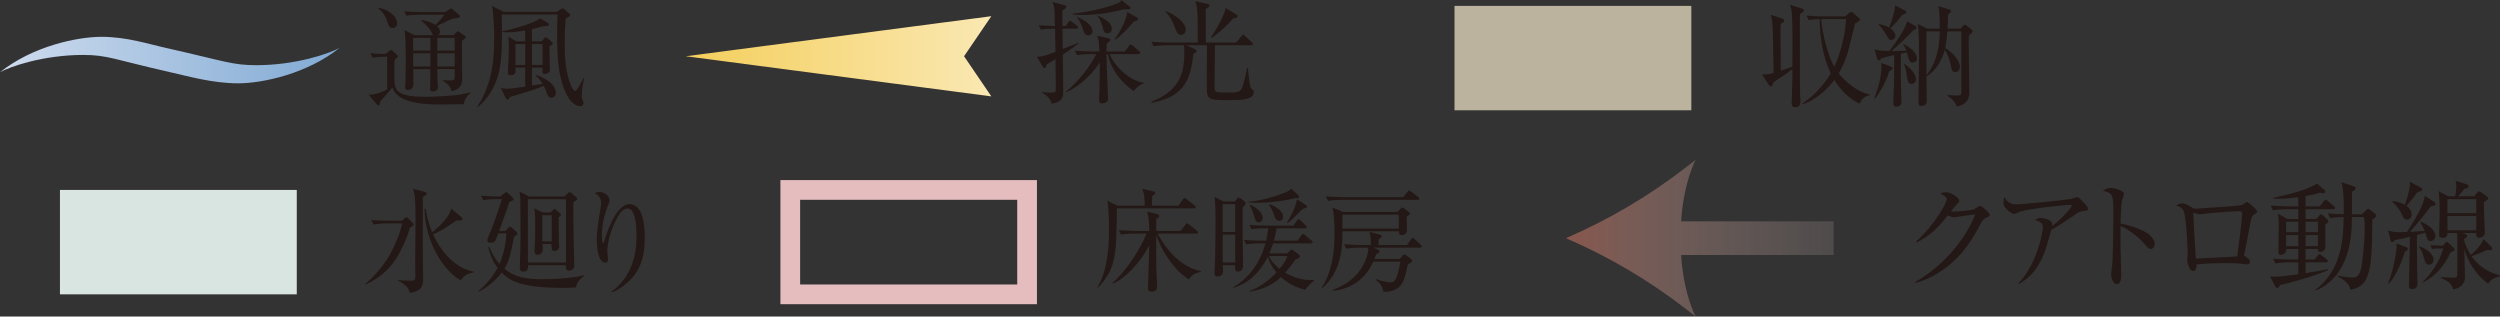 <?xml version="1.0" encoding="UTF-8"?>
<svg xmlns="http://www.w3.org/2000/svg" xmlns:xlink="http://www.w3.org/1999/xlink" viewBox="0 0 114.129 14.449">
  <rect x="0" y="0" width="114.129" height="14.449" fill="#333333" stroke="none"/>
  <defs>
    <style>
      .cls-1 {
        fill: url(#linear-gradient-2);
      }

      .cls-2 {
        fill: #d9e5e0;
      }

      .cls-3 {
        isolation: isolate;
      }

      .cls-3, .cls-4 {
        fill: none;
      }

      .cls-4 {
        stroke: #e5bdbf;
        stroke-width: .9px;
      }

      .cls-5 {
        fill: url(#linear-gradient);
      }

      .cls-6 {
        fill: #231815;
      }

      .cls-7 {
        fill: url(#_名称未設定グラデーション_12);
        mix-blend-mode: multiply;
        opacity: .6;
      }

      .cls-8 {
        fill: #bbb39d;
      }
    </style>
    <linearGradient id="linear-gradient" x1="-4038.221" y1="314.028" x2="-4022.723" y2="314.028" gradientTransform="translate(-4022.723 316.77) rotate(-180)" gradientUnits="userSpaceOnUse">
      <stop offset="0" stop-color="#81aad4"/>
      <stop offset="1" stop-color="#cfdcee"/>
    </linearGradient>
    <linearGradient id="linear-gradient-2" x1="-1937.207" y1="428.281" x2="-1923.255" y2="428.281" gradientTransform="translate(1968.511 -425.712)" gradientUnits="userSpaceOnUse">
      <stop offset="0" stop-color="#f4cf5c"/>
      <stop offset="1" stop-color="#fae8b3"/>
    </linearGradient>
    <linearGradient id="_名称未設定グラデーション_12" data-name="名称未設定グラデーション 12" x1="-2377.231" y1="3116.619" x2="-2377.231" y2="3146.264" gradientTransform="translate(-2943.775 -2366.358) rotate(-90) scale(1 .967)" gradientUnits="userSpaceOnUse">
      <stop offset="0" stop-color="#cb6550"/>
      <stop offset=".055" stop-color="#d17664" stop-opacity=".883"/>
      <stop offset=".177" stop-color="#dd9a8d" stop-opacity=".651"/>
      <stop offset=".304" stop-color="#e7b9b0" stop-opacity=".451"/>
      <stop offset=".432" stop-color="#f0d2cc" stop-opacity=".287"/>
      <stop offset=".564" stop-color="#f6e6e2" stop-opacity=".161"/>
      <stop offset=".699" stop-color="#fbf4f2" stop-opacity=".071"/>
      <stop offset=".841" stop-color="#fefcfb" stop-opacity=".017"/>
      <stop offset="1" stop-color="#fff" stop-opacity="0"/>
    </linearGradient>
  </defs>
  <g class="cls-3">
    <g id="_レイヤー_2" data-name="レイヤー 2">
      <g id="_文字" data-name="文字">
        <g>
          <path class="cls-5" d="m4.632,1.681c1.168,0,2.129.329,3.043.529,2.614.59,2.936.766,4.027.766,1.802,0,3.337-.532,3.796-.788h0c-1.468,1.175-3.499,1.616-4.628,1.616-1.188,0-2.341-.341-3.195-.53-2.457-.557-2.769-.766-3.878-.766-1.805,0-3.345.532-3.797.791h0c1.468-1.179,3.499-1.618,4.632-1.618Z"/>
          <polygon class="cls-1" points="44.011 2.568 45.256 .739 31.304 2.568 45.256 4.4 44.011 2.568"/>
          <g>
            <path class="cls-6" d="m82.167.646c0,.53,0,3.267.005,3.532,0,.071.021.387.021.448,0,.066,0,.271-.239.271-.163,0-.163-.123-.163-.169,0-.122.021-.667.025-.779.005-.265.011-.402.011-.795-.071.051-.271.204-.393.285-.383.255-.423.28-.484.326-.025.122-.046.179-.102.179-.036,0-.066-.025-.098-.071l-.311-.469c.158,0,.347-.021.525-.071-.021-1.483-.031-2.141-.062-2.365-.01-.071-.021-.122-.062-.296l.521.179c.046.016.092.041.092.087,0,.051-.046.081-.158.157-.011.098-.011.179-.011.275,0,.296.006,1.596.011,1.86.081-.03.459-.158.53-.184.005-.896.015-1.85-.021-2.405-.011-.188-.036-.26-.087-.418l.525.163c.076.025.106.046.106.087,0,.046-.041.087-.184.173Zm2.722,4.088c-.484-.234-.866-.622-1.146-1.081-.174.225-.714.877-1.447,1.106l-.021-.031c.703-.453,1.146-1.11,1.3-1.376-.362-.774-.495-1.625-.505-2.481-.066,0-.29.005-.499.046l-.103-.204c.26.021.52.036.785.036h.983l.184-.163c.035-.031.062-.046.087-.046s.051.015.086.046l.255.219c.031.025.062.056.062.092,0,.046-.092.112-.225.173-.015.066-.26,1.056-.29,1.173-.122.494-.352.942-.454,1.11.316.397.897.872,1.407.953v.041c-.296.062-.383.234-.459.388Zm-1.748-3.863c.062.774.347,1.748.597,2.176.29-.616.499-1.473.54-2.176h-1.137Z"/>
            <path class="cls-6" d="m86.245,3.256c-.102.362-.377.933-.662,1.254l-.025-.01c.178-.47.331-.953.331-1.458,0-.076-.005-.122-.01-.168l.448.168c.025.01.081.03.081.071,0,.046-.015.057-.163.143Zm1.07-.402c-.122,0-.152-.082-.173-.147-.031-.087-.066-.229-.092-.316-.021.005-.179.041-.271.062,0,.173-.005.938-.005,1.096,0,.086.03,1.11.03,1.142,0,.143-.168.178-.224.178-.148,0-.148-.092-.148-.163,0-.035.036-1.064.036-1.136,0-.163.005-.902.005-1.056-.336.077-.438.103-.581.143-.056.087-.076.103-.106.103-.036,0-.077-.036-.087-.076l-.128-.438c.144.051.25.071.679.081.27-.352.764-1.039.81-1.36l.393.229c.021.01.046.035.046.065,0,.062-.066.087-.158.123-.285.311-.688.698-.988.942.102,0,.464,0,.673-.01-.036-.117-.071-.179-.148-.285l.021-.021c.229.117.612.361.612.662,0,.143-.128.184-.194.184Zm-.331-2.232c-.021.016-.122.046-.143.057-.158.209-.362.448-.54.611.219.163.229.306.229.336,0,.117-.092.199-.184.199-.097,0-.123-.036-.234-.229-.169-.28-.215-.337-.352-.474l.01-.026c.112.021.316.066.474.158.097-.224.188-.54.24-.754.02-.087.02-.107.03-.25l.464.234c.035.021.046.057.046.071,0,.025-.011.046-.041.066Zm.28,3.211c-.133,0-.173-.102-.198-.275-.041-.29-.057-.393-.144-.637l.016-.011c.062.036.53.378.53.704,0,.163-.128.219-.204.219Zm2.757-2.339c-.035.035-.111.106-.138.132-.005.112-.01.168-.01.306,0,.357.03,1.937.03,2.258,0,.199,0,.53-.57.678-.062-.163-.103-.28-.443-.504l.005-.021c.036,0,.306.015.434.015.157,0,.209,0,.209-.178V1.432h-.638c-.035.423-.081.683-.097.765.311.173.668.55.668.851,0,.163-.103.245-.209.245-.143,0-.174-.122-.204-.301-.03-.158-.062-.356-.275-.729-.117.483-.423.983-.836,1.228.006.316.011.861.011,1.157,0,.184-.229.188-.245.188-.117,0-.132-.056-.132-.147,0-.602.025-1.86.025-2.049,0-.592-.006-1.315-.057-1.55l.434.22h.57c0-.255,0-.852-.071-1.03l.515.153c.046.016.066.046.066.076,0,.041-.015.052-.132.158-.006.158-.006.342-.021.643h.581l.132-.133c.041-.041.052-.046.077-.046.02,0,.04.005.076.036l.229.183c.025.021.046.041.046.077,0,.021-.006.04-.031.066Zm-2.074-.062c-.01.662-.005,1.346,0,2.008.541-.698.597-1.488.606-2.008h-.606Z"/>
          </g>
          <rect class="cls-8" x="66.401" y=".269" width="10.811" height="4.766"/>
          <g>
            <path class="cls-6" d="m18.713,10.389c-.107.433-.398,1.06-.638,1.432-.147.234-.571.805-1.392,1.172l-.015-.031c.397-.306.952-.948,1.224-1.514.193-.403.381-.805.463-1.249h-.708c-.066,0-.353.005-.597.051l-.102-.204c.336.025.688.03.779.03h.622l.132-.122c.025-.025.047-.041.072-.041.02,0,.045.016.076.046l.214.224c.03.031.041.051.041.072,0,.056-.097.102-.173.132Zm.591-1.401c0,.346-.005,1.865-.005,2.176,0,.25.016,1.361.016,1.585,0,.204,0,.545-.607.622-.045-.158-.086-.24-.188-.326-.112-.097-.229-.184-.356-.229v-.025c.041.005.515.025.586.025.193,0,.214-.056.214-.234,0-.086-.01-.484-.01-.561,0-.158.015-1.779.015-2.115,0-.209-.005-.841-.045-1.014-.011-.046-.057-.229-.066-.27l.551.143c.045.01.07.026.07.066,0,.051-.03.087-.173.158Zm1.723,3.807c-.733-.407-1.62-1.682-1.646-3.256h.056c.082.545.205.846.291,1.065.352-.275.77-.693.877-1.075l.459.382c.035.031.04.051.04.076,0,.097-.103.087-.271.077-.367.265-.697.484-1.064.632.632,1.361,1.504,1.641,1.865,1.708v.03c-.209.041-.388.077-.606.362Z"/>
            <path class="cls-6" d="m26.297,13.121c-.117.005-.306.021-.576.021-2.018,0-2.477-.356-2.818-.698-.111.148-.479.591-1.049.877l-.021-.031c.561-.464.826-.953.883-1.06-.246-.326-.353-.652-.429-.943l.046-.021c.143.321.26.545.469.785.174-.388.316-1.02.311-1.396h-.367c-.137.382-.152.428-.387.428-.082,0-.112-.062-.112-.123,0-.041.025-.102.036-.127.219-.479.474-1.249.627-1.743h-.25c-.133,0-.377.005-.602.046l-.097-.204c.26.025.52.036.78.036h.096l.205-.153c.029-.025.061-.046.08-.046.021,0,.041.021.072.051l.188.179c.036.03.062.056.062.086,0,.051-.021.061-.194.143-.138.418-.157.479-.464,1.315h.281l.152-.148c.041-.041.057-.051.076-.051.016,0,.046.025.066.046l.199.173c.02.021.061.061.061.097,0,.046-.016.056-.152.148-.158.795-.215,1.075-.443,1.458.428.352.887.479,1.707.479.178,0,1.279-.005,1.9-.178l.021.041c-.128.097-.332.255-.357.515Zm-.122-3.883c-.011.418.005,1.014.01,1.447.005.204.03,1.213.03,1.438,0,.204-.188.234-.229.234-.164,0-.153-.158-.153-.25h-1.728c.005.062.025.291-.199.291-.178,0-.178-.112-.178-.178,0-.01.005-.143.005-.163.021-.458.03-.917.03-1.376,0-.173-.005-1.386-.01-1.631,0-.051-.016-.143-.035-.301l.438.224h1.605l.158-.143c.041-.041.066-.056.097-.056.025,0,.062.031.077.046l.183.158c.03.025.077.066.077.102,0,.036-.113.107-.179.158Zm-.337-.143h-1.738v2.89h1.738v-2.89Zm-.336.826c0,.147.005.861.01,1.019,0,.046.016.26.016.311,0,.173-.163.209-.219.209-.133,0-.133-.092-.128-.321h-.418c.011.082.016.148.016.199,0,.066,0,.296-.245.296-.133,0-.133-.143-.133-.184,0-.061.006-.123.006-.138.025-.356.025-.749.025-.958,0-.622-.01-.678-.046-.841l.397.188h.347l.117-.117c.036-.036.046-.051.071-.051.021,0,.041.021.071.051l.153.132c.061.056.07.071.07.092s0,.041-.111.112Zm-.316-.097h-.428v1.193h.428v-1.193Z"/>
            <path class="cls-6" d="m28.651,12.892c-.168.153-.489.397-.724.448l-.01-.025c.881-.637,1.141-1.621,1.141-2.533,0-.336-.02-1.264-.402-1.264-.203,0-.346.209-.393.275-.203.295-.539,1.075-.539,1.687,0,.056.035.316.035.367,0,.056-.021.143-.123.143-.301,0-.393-.596-.393-1.055,0-.387.107-1.06.18-1.473.004-.025.02-.122.02-.193,0-.275-.188-.393-.295-.464.045-.01.132-.036.229-.036.234,0,.449.188.449.367,0,.082-.031.148-.062.225-.158.367-.286.881-.286,1.366,0,.076,0,.367.052.367.03,0,.04-.025.046-.051.117-.418.555-1.723,1.156-1.723.638,0,.703.999.703,1.509,0,.938-.213,1.544-.784,2.064Z"/>
          </g>
          <rect class="cls-2" x="2.737" y="8.671" width="10.811" height="4.766"/>
          <g>
            <path class="cls-6" d="m54.513,9.513h-3.526c-.021,2.115-.026,2.747-.861,3.618l-.03-.02c.504-.821.529-1.967.529-2.671,0-.28-.005-1.034-.082-1.279l.475.229h1.238c.006-.311-.025-.561-.107-.774l.51.122c.031.005.077.021.077.066,0,.051-.041.086-.138.148-.006.117-.01.306-.006.438h1.209l.198-.285c.03-.041.052-.066.071-.066.035,0,.057.021.102.056l.367.285c.025.021.051.041.051.077,0,.046-.045.056-.076.056Zm-.239,3.241c-.657-.393-1.284-1.335-1.488-2.049-.005.418-.005.719-.005.749,0,1.152.045,1.407.045,1.631,0,.229-.193.229-.264.229-.107,0-.153-.046-.153-.153,0-.071.051-1.656.056-1.947-.434.795-1.09,1.493-1.656,1.733l-.02-.041c.575-.458,1.305-1.59,1.549-2.242h-.566c-.117,0-.371.005-.596.046l-.102-.204c.407.031.703.036.784.036h.606c0-.199,0-.617-.102-.887l.479.123c.041.01.082.041.082.081,0,.066-.092.112-.138.133v.55h1.116l.209-.275c.03-.041.051-.072.076-.072.031,0,.057.026.098.056l.355.28c.025.021.052.041.052.077,0,.051-.052.056-.077.056h-1.768c.637,1.162,1.35,1.569,1.973,1.717l.004.036c-.336.036-.488.25-.55.336Z"/>
            <path class="cls-6" d="m56.732,9.457c0,.173-.006.928-.006,1.081,0,.423.021,1.096.021,1.519,0,.123,0,.341-.239.341-.133,0-.138-.122-.123-.291h-.565c.005.046.016.153.016.219,0,.092,0,.296-.265.296-.103,0-.128-.066-.128-.143,0-.091.021-.489.025-.571.015-.463.025-1.314.025-1.794,0-.509-.005-.596-.025-.907-.005-.036-.021-.188-.021-.219l.413.209h.51l.106-.127c.021-.026.051-.051.072-.051.035,0,.061.01.102.046l.163.133c.015.01.046.051.046.097,0,.051-.046.102-.127.163Zm-.342-.138h-.571v1.269h.571v-1.269Zm0,1.392h-.571v1.274h.571v-1.274Zm3.205,2.518c-.229-.056-.652-.163-1.115-.576-.51.479-1.092.606-1.428.663v-.031c.469-.183.882-.479,1.219-.851-.066-.076-.286-.336-.393-.713-.098.204-.576,1.142-1.575,1.422v-.036c.744-.428,1.243-1.167,1.468-1.998h-.28c-.066,0-.352,0-.602.046l-.097-.204c.336.031.688.036.779.036h.234c.036-.178.066-.347.092-.565h-.158c-.127,0-.371,0-.601.046l-.103-.204c.348.031.714.036.785.036h1.219l.168-.224c.025-.031.051-.066.081-.066s.062.031.087.056l.229.219c.031.025.052.051.052.082,0,.046-.046.056-.081.056h-1.295c-.057.321-.102.479-.127.565h1.08l.178-.245c.025-.036.051-.066.082-.066.025,0,.061.031.092.056l.285.245c.021.016.051.046.051.077,0,.051-.041.056-.076.056h-1.728c-.056.188-.112.326-.169.458h.806l.122-.112c.025-.025.057-.061.082-.061s.046.01.086.041l.234.168c.031.021.066.061.066.102,0,.051-.056.092-.203.138-.193.275-.307.423-.469.606.591.346,1.086.341,1.32.331v.031c-.256.209-.291.25-.398.418Zm-.469-4.185c-.041.01-.061.016-.097.026-.784.173-1.355.188-1.631.188-.179,0-.301-.005-.388-.01v-.036c.934-.097,1.703-.443,1.729-.454.096-.041.137-.082.203-.148l.316.291c.035.031.051.056.051.092,0,.041-.041.071-.184.051Zm-1.661,1.106c-.133,0-.163-.102-.234-.346s-.128-.336-.184-.423l.025-.03c.198.061.571.331.571.591,0,.143-.092.208-.179.208Zm.938-.071c-.157,0-.204-.143-.26-.311-.077-.225-.143-.321-.22-.423l.041-.025c.164.066.611.255.611.576,0,.091-.051.183-.173.183Zm-.469,1.611c.112.265.326.458.479.581.102-.117.27-.326.361-.581h-.841Zm1.544-2.156c-.499.489-.545.535-.703.658l-.025-.031c.357-.586.428-.897.464-1.06l.388.25c.035.02.066.051.066.082,0,.046-.072.071-.189.102Z"/>
            <path class="cls-6" d="m63.797,9.676l.133-.143c.035-.041.055-.056.086-.056.035,0,.061.01.097.041l.173.133c.047.036.082.071.082.097,0,.041-.035.071-.152.148,0,.097.015.525.015.606,0,.229-.224.229-.245.229-.117,0-.117-.066-.121-.173h-2.58c-.004.668-.015,1.82-.922,2.594l-.025-.025c.443-.667.586-1.539.586-2.472,0-.311-.01-.907-.102-1.183l.484.204h2.492Zm.265-.678l.188-.24c.031-.036.046-.061.076-.061.025,0,.057.02.098.051l.32.245c.031.021.051.046.051.077,0,.036-.035.051-.076.051h-3.486c-.051,0-.366.005-.602.051l-.102-.204c.337.025.688.031.785.031h2.747Zm.168,2.186l.184-.26c.03-.046.046-.061.077-.061.029,0,.055.02.096.056l.275.254c.025.021.047.051.047.082,0,.026-.031.051-.077.051h-2.126l.205.092c.045.02.07.046.07.076,0,.036-.045.082-.152.133-.051.137-.066.168-.086.214h1.15l.133-.143c.041-.046.062-.062.092-.062.025,0,.057.021.102.056l.189.148c.035.025.056.056.056.082,0,.021-.01.056-.051.082-.051.036-.092.061-.143.097-.021.092-.117.495-.143.571-.062.199-.225.708-.983.663-.025-.316-.271-.494-.332-.535l.016-.036c.306.117.576.148.643.148.198,0,.275-.153.346-.438.066-.275.092-.387.113-.51h-1.239c-.112.25-.546,1.198-1.845,1.335l-.006-.041c.281-.112.775-.321,1.152-.78.357-.438.469-.923.469-1.076,0-.03,0-.056-.005-.076h-.397c-.092,0-.357,0-.602.046l-.102-.204c.316.025.632.036.785.036h.447c-.015-.397-.035-.484-.07-.596l.469.123c.061.015.092.03.092.071,0,.036-.041.082-.138.132-.005.077-.011.127-.005.27h1.294Zm-2.94-1.386c0,.016-.006.545-.006.637h2.574v-.637h-2.568Z"/>
          </g>
          <rect class="cls-4" x="36.077" y="8.671" width="10.811" height="4.766"/>
          <g>
            <path class="cls-6" d="m21.17,4.76c-.174-.005-.923.01-1.075.01-.393,0-.943-.015-1.392-.148-.602-.178-.724-.458-.795-.617-.077.102-.464.525-.541.617-.015.051-.025.127-.035.148-.005.015-.025.041-.056.041-.026,0-.052-.015-.072-.041l-.371-.443c.361-.005.743-.184.841-.245v-1.493c-.153,0-.413,0-.663.046l-.102-.204c.224.021.377.031.683.036l.188-.143c.031-.021.057-.041.071-.041.021,0,.046.016.066.036l.204.184c.021.021.035.041.035.066,0,.03-.015.051-.03.061-.025.021-.076.066-.107.092-.015.102-.015.622-.015.734,0,.632,0,.963,1.422.963.224,0,1.131-.026,1.661-.117.107-.021.28-.056.413-.087v.021c-.147.086-.301.306-.331.525Zm-3.247-3.481c-.152,0-.193-.138-.224-.245-.077-.255-.214-.494-.434-.652l.011-.03c.621.117.855.504.855.698,0,.122-.081.229-.209.229Zm3.328.459c-.021.02-.133.107-.158.127-.01.244.006,1.447.006,1.722,0,.173,0,.469-.489.576-.031-.214-.215-.372-.397-.479v-.025c.051,0,.3.015.356.015.168,0,.188-.036.188-.184v-.336h-.795c0,.051.015.545.015.637,0,.021.016.178.016.199,0,.092-.081.184-.234.184-.127,0-.127-.077-.127-.117,0-.026.01-.163.01-.194,0-.102,0-.596.005-.708h-.784c.005.102.01.591.01.704,0,.188-.147.25-.244.25-.133,0-.133-.082-.133-.138,0-.015.005-.082.005-.097.016-.229.021-.897.021-1.096,0-.902-.021-1.188-.056-1.401l.463.229h.856c-.041-.036-.046-.046-.087-.138-.086-.178-.29-.387-.463-.515v-.036c.097.01.326.031.646.224.123-.117.266-.291.413-.469h-1.142c-.133,0-.377.005-.602.046l-.102-.199c.265.021.524.031.785.031h1.101l.184-.127c.021-.016.046-.036.066-.036.025,0,.065.025.081.041l.296.25c.01.01.035.036.035.066,0,.01-.01.046-.041.061-.035.021-.249.041-.295.051-.112.031-.602.285-.714.331.046.041.138.117.138.26,0,.092-.046.132-.081.158h.692l.143-.138c.021-.02.041-.041.066-.041.016,0,.046.021.057.03l.265.184c.025.016.041.036.041.051,0,.02-.005.03-.016.046Zm-1.605-.01h-.79c0,.143.006.413.006.581h.784v-.581Zm0,.703h-.784v.602h.784v-.602Zm1.111-.703h-.795v.581h.795v-.581Zm0,.703h-.795v.602h.795v-.602Z"/>
            <path class="cls-6" d="m26.583,4.005c-.005.056-.025.255-.025.377,0,.102.01.122.062.245.01.02.015.046.015.076,0,.133-.117.148-.163.148-.184,0-.418-.219-.489-.336-.494-.78-.55-1.83-.55-2.966,0-.377.01-.617.02-.887h-2.548c.005.229.011.418.011.714,0,1.355,0,2.568-1.102,3.511l-.025-.025c.739-1.091.77-2.37.77-3.083,0-.504-.03-1.218-.097-1.503l.535.265h2.426l.168-.117c.041-.025.066-.041.092-.041s.051.016.087.046l.214.188c.031.025.046.051.046.077s-.021.046-.046.061c-.046.031-.112.066-.158.082-.02.255-.046.627-.046,1.147,0,.678.031,1.289.296,1.947.057.137.133.219.179.219.087,0,.331-.484.387-.597l.026.01c-.011.071-.077.382-.082.443Zm-1.406.459c-.133,0-.174-.102-.184-.133-.097-.26-.112-.301-.168-.413-.098.041-.326.143-.709.255-.688.209-.77.234-.831.255-.051.086-.071.117-.122.117-.035,0-.056-.036-.081-.082l-.225-.449c.071.015.163.036.291.036.117,0,.402-.03.83-.092v-.872h-.448c0,.026.005.143.005.168,0,.061-.01.092-.041.117-.065.056-.163.066-.193.066-.112,0-.112-.062-.112-.133,0-.015.041-.953.041-1.131,0-.036-.005-.352-.025-.5l.362.214h.412l-.005-.495c-.306.056-.565.082-.79.082-.117,0-.188-.005-.265-.01v-.03c.673-.148,1.468-.387,1.748-.596l.336.209c.041.025.066.051.066.071,0,.046-.046.061-.168.071-.174.01-.443.107-.617.143v.556h.449l.117-.143c.025-.03.046-.045.065-.045.026,0,.052.015.087.045l.184.163c.03.026.051.056.051.082,0,.036-.035.062-.158.133.006.153.026.907.026,1.075,0,.107-.144.178-.24.178-.061,0-.102-.02-.102-.112,0-.025.005-.148.005-.179h-.484v.821l.489-.077c-.086-.147-.193-.26-.331-.397l.011-.021c.774.275.922.622.922.836,0,.127-.087.214-.198.214Zm-1.198-2.452h-.448v.953h.448v-.953Zm.79,0h-.484v.953h.484v-.953Z"/>
          </g>
          <g>
            <path class="cls-6" d="m48.519,2.492c.006.321.021,1.468.021,1.687,0,.336-.087.469-.534.556-.026-.133-.123-.352-.449-.505l.01-.025c.087.005.275.025.418.025.215,0,.215-.03.215-.224,0-.209-.016-1.116-.016-1.305-.152.097-.28.168-.387.234-.041.112-.066.173-.113.173-.045,0-.061-.036-.076-.056l-.275-.464c.174.005.245.01.852-.219-.006-.173-.006-.265-.021-1.06-.265,0-.458.01-.642.046l-.103-.204c.312.025.413.031.739.036,0-.041-.01-.219-.01-.331,0-.428,0-.474-.098-.765l.561.153c.036.01.066.021.066.061,0,.036-.025.066-.046.082-.021.016-.117.082-.132.092-.006.112.004.606.004.708h.154l.111-.173c.021-.03.057-.066.082-.066.03,0,.061.026.097.056l.224.173c.031.025.051.051.051.077,0,.051-.04.056-.076.056h-.643c.006.147.011.795.016.927.24-.097.479-.188.719-.291v.031c-.111.086-.311.25-.719.515Zm3.242,1.667c-.826-.571-1.092-1.259-1.188-1.687h-.057c0,.219.01.612.021.841.005.183.046,1.004.046,1.172,0,.071-.01.127-.076.173-.072.051-.158.066-.199.066-.097,0-.138-.077-.138-.168,0-.066.021-.347.021-.402.016-.571.016-1.137.016-1.315-.291.5-.933,1.111-1.52,1.366l-.015-.031c.55-.454,1.06-1.075,1.371-1.702h-.271c-.066,0-.352,0-.602.046l-.102-.204c.342.03.688.036.785.036h.336c-.016-.454-.035-.55-.107-.719l.541.123c.03.005.061.03.061.071,0,.041-.016.056-.158.163-.004.061-.01.291-.01.362h.836l.188-.255c.025-.036.046-.066.077-.066.035,0,.065.031.096.056l.291.255c.031.031.051.046.051.076,0,.051-.046.056-.076.056h-1.325c.367.8,1.11,1.259,1.564,1.305v.026c-.112.041-.255.097-.458.356Zm-.429-3.736c-.627.158-1.269.26-1.916.26-.194,0-.326-.01-.438-.021v-.041c.423-.036,1.428-.204,2.1-.499.082-.036.098-.077.112-.123l.341.275c.036.025.082.051.082.092,0,.082-.225.061-.28.056Zm-1.646,1.193c-.153,0-.194-.117-.26-.316-.092-.286-.164-.382-.256-.489l.006-.031c.265.092.697.341.697.632,0,.138-.092.204-.188.204Zm.876-.097c-.122,0-.179-.072-.229-.291-.045-.184-.111-.347-.229-.51l.01-.015c.28.143.643.326.643.606,0,.01,0,.209-.194.209Zm1.202-.535c-.438.504-.626.672-.851.831l-.025-.021c.106-.143.561-.851.565-1.249l.449.25c.03.016.051.046.051.082,0,.062-.123.087-.189.107Z"/>
            <path class="cls-6" d="m56.115,4.572c-1.025,0-1.025-.016-1.025-.744,0-.28.011-1.509.011-1.764h-.928l.382.188c.025.016.076.036.076.077,0,.046-.04.071-.152.138-.111,1.004-.316,1.947-1.906,2.227l-.016-.046c1.184-.479,1.51-1.146,1.51-2.252,0-.224-.011-.286-.021-.332h-.779c-.127,0-.372.005-.602.046l-.102-.204c.352.03.713.036.785.036h1.33c0-.958,0-1.091-.021-1.417-.016-.26-.052-.356-.097-.469l.565.122c.062.016.097.026.097.072,0,.051-.102.122-.178.168v1.524h1.391l.234-.286c.035-.041.057-.066.087-.066.025,0,.056.025.087.056l.306.286c.04.036.051.051.051.082,0,.046-.041.051-.077.051h-1.656c-.004.291-.02,1.534-.02,1.697,0,.357,0,.397.102.438.071.025.464.025.556.025.366,0,.524,0,.616-.265.072-.214.168-.632.215-.866h.03c.087.805.092.892.188.973.061.051.086.071.086.138,0,.367-.631.367-1.125.367Zm-2.191-2.981c-.164,0-.199-.102-.307-.382-.147-.397-.32-.581-.418-.678l.025-.026c.469.194.907.541.907.836,0,.133-.076.25-.208.25Zm2.374-.75c-.224.27-.673.688-.988.892l-.03-.025c.178-.255.58-.907.672-1.34l.459.275c.051.031.087.051.087.092,0,.051-.041.092-.199.107Z"/>
          </g>
          <g>
            <path class="cls-6" d="m90.677,9.941c-.124.053-.172.102-.29.332-.515,1.004-1.078,1.674-1.899,2.184-.284.177-.649.365-1.052.456l-.011-.038c1.17-.649,2.254-1.835,2.747-3.085-.22.022-.585.075-.805.108-.038.005-.145.021-.172.021-.054,0-.15-.021-.274-.091-.499.66-.89.965-1.422,1.245l-.027-.043c.88-.805,1.4-1.77,1.4-1.942,0-.054-.01-.097-.295-.269.129-.043.247-.043.263-.043.215,0,.607.247.607.386,0,.049-.021.075-.124.172-.054.049-.193.231-.263.317.241.026.912-.048,1.052-.096.048-.017.23-.161.284-.161.059,0,.445.321.445.424,0,.038-.016.053-.166.124Z"/>
            <path class="cls-6" d="m95.068,9.641c-.14.021-.188.059-.386.193-.338.23-.773.526-1.036.654-.032.103-.161.575-.188.666-.375,1.293-1.024,1.657-1.293,1.808l-.016-.032c.826-.874,1.11-2.264,1.11-2.575,0-.155-.091-.22-.37-.321.134-.06.188-.086.274-.086.198,0,.531.124.531.268,0,.032-.006.081-.011.107.537-.423.896-.869.896-.938,0-.017-.006-.032-.075-.032-.279,0-1.899.182-2.275.306-.048.016-.247.113-.289.113-.054,0-.477-.221-.477-.515,0-.092.01-.172.037-.258.198.332.429.332.553.332.236,0,2.27-.203,2.511-.252.043-.005.225-.086.263-.086.086,0,.499.436.499.527s-.022.091-.258.124Z"/>
            <path class="cls-6" d="m98.185,11.363c-.091,0-.118-.032-.365-.312-.236-.263-.644-.574-1.014-.735-.005.043-.005.88,0,.977,0,.065.032,1.014.032,1.26,0,.092,0,.419-.204.419-.156,0-.258-.263-.258-.467,0-.086.027-.241.038-.311.048-.273.064-1.808.064-2.553,0-.724-.021-.832-.477-.934.07-.048.188-.129.36-.129.236,0,.601.15.601.268,0,.027-.075.268-.086.3-.043.134-.064.735-.07,1.057.375.081.799.198,1.154.402.204.118.407.333.407.537,0,.102-.064.22-.182.22Z"/>
            <path class="cls-6" d="m102.92,9.785c-.124.086-.129.091-.209.51-.08.429-.182.987-.252,1.277-.006.016-.011.043-.011.059,0,.038.011.048.102.113.129.091.166.122.166.198,0,.129-.124.129-.145.129-.027,0-.064-.005-.102-.01-.258-.032-.365-.048-.955-.048-.65,0-1.046.038-1.24.059,0,.103-.011.3-.145.3-.187,0-.279-.376-.279-.52,0-.038.021-.204.021-.236,0-.14-.043-1.481-.161-1.916-.054-.187-.145-.242-.365-.322.064-.037.155-.091.273-.091.14,0,.22.043.478.199.07.043.123.043.172.043.059,0,.327-.027.381-.032.252-.016,1.353-.081,1.572-.118.172-.026.204-.059.279-.122.032-.032.053-.038.07-.038.064,0,.472.349.472.434,0,.043-.032.075-.124.134Zm-.665-.144c-.155,0-.842.037-1.476.102-.053.005-.316.043-.381.043-.038,0-.209-.065-.252-.065-.016,0-.021.006-.021.049,0,.102.118,2.023.118,2.033.172,0,1.668-.081,1.889-.096.021-.177.225-1.636.225-1.948,0-.059-.021-.117-.102-.117Z"/>
            <path class="cls-6" d="m106.521,9.549h-1.267v.446h.494l.129-.156c.027-.032.048-.053.075-.053.021,0,.054.01.091.048l.198.177c.027.022.049.053.049.091s-.027.075-.135.146c-.01.155.006.836.006.97,0,.065,0,.285-.252.285-.07,0-.102-.053-.097-.139h-.558v.483h.403l.145-.177c.032-.038.059-.065.091-.065.027,0,.059.022.107.06l.215.172c.032.026.054.053.054.086,0,.031-.027.053-.086.053h-.929v.493c.419-.069.724-.117,1.025-.187v.043c-.568.268-1.77.601-2.2.692-.032.081-.064.129-.118.129-.038,0-.064-.021-.086-.064l-.247-.467c.07.01.113.016.209.016.237,0,.671-.053,1.084-.112v-.542h-.413c-.048,0-.381,0-.633.048l-.102-.215c.364.032.745.038.821.038h.327v-.483h-.553c.006.069.006.129-.043.177-.043.043-.139.096-.209.096-.059,0-.102-.027-.102-.15,0-.209.016-1.116.016-1.299,0-.016-.011-.311-.043-.434l.44.242h.494v-.446h-.526c-.134,0-.392.006-.628.049l-.107-.215c.338.026.676.037.827.037h.434v-.418c-.269.038-.601.069-.885.069-.118,0-.172,0-.252-.005v-.038c.601-.129,1.535-.349,1.996-.649l.332.295c.027.027.043.048.043.081,0,.048-.048.064-.129.064-.032,0-.075-.01-.113-.021-.166.048-.295.086-.66.15v.472h.644l.183-.23c.038-.043.059-.064.091-.064.032,0,.064.021.102.053l.274.23c.027.022.053.053.053.081,0,.043-.032.059-.08.059Zm-1.599.575h-.558v.477h.558v-.477Zm0,.606h-.558v.505h.558v-.505Zm.896-.606h-.564v.477h.564v-.477Zm0,.606h-.564v.505h.564v-.505Zm2.479-.697c.005,1.798-.096,2.237-.215,2.559-.113.312-.316.563-.783.633-.048-.295-.317-.467-.579-.601l.016-.038c.316.075.617.081.654.081.129,0,.258,0,.37-.3.075-.209.193-1.315.193-1.894,0-.166-.005-.402-.032-.563h-.553c0,.869-.086,2.672-1.636,3.353l-.027-.032c1.223-.934,1.266-2.356,1.288-3.321-.177.005-.392.005-.617.048l-.107-.215c.209.016.354.027.724.038.016-.783-.022-1.154-.102-1.465l.558.187c.059.022.091.048.091.086,0,.032-.016.053-.038.075-.016.016-.091.069-.134.096v1.02h.461l.183-.182c.043-.043.07-.06.097-.06.032,0,.053.01.107.053l.209.166c.032.027.054.054.054.091,0,.054-.081.118-.183.183Z"/>
            <path class="cls-6" d="m109.016,12.94c.3-.735.392-1.577.392-1.647,0-.059-.005-.124-.016-.182l.472.177c.021.01.059.027.059.07,0,.048-.016.059-.139.144-.113.343-.349,1.025-.73,1.454l-.038-.017Zm2.136-3.707c.021.016.037.038.037.075,0,.064-.053.081-.225.118-.183.246-.467.622-.944,1.159.027-.006.392-.017.671-.043-.038-.092-.102-.226-.193-.381l.027-.038c.29.124.655.359.655.639,0,.124-.075.241-.215.241-.135,0-.145-.043-.247-.386-.08.027-.172.054-.381.113.005.74,0,1.121.01,1.578,0,.096.016.51.016.596,0,.08,0,.294-.241.294-.151,0-.151-.122-.151-.165,0-.247.043-1.868.049-2.222-.135.032-.306.075-.687.15-.075.081-.081.091-.124.091-.038,0-.064-.037-.075-.074l-.113-.456c.118.032.258.081.499.081.032,0,.321-.01.364-.016.354-.527.81-1.325.805-1.653l.462.3Zm-1.926-.053c.113.01.322.032.558.172,0-.005.268-.709.23-1.052l.515.269c.032.016.054.043.054.069,0,.053-.048.075-.236.151-.193.263-.263.343-.488.611.07.053.236.177.236.381,0,.144-.096.247-.204.247-.135,0-.183-.113-.22-.194-.059-.139-.204-.402-.461-.617l.016-.038Zm1.24,2.071c.359.129.633.381.633.601,0,.124-.07.23-.204.23-.151,0-.177-.086-.258-.375-.043-.151-.108-.317-.204-.424l.032-.032Zm.831.091c-.134,0-.225.01-.268.022l-.075-.172c.199.016.36.021.408.021h.166l.102-.124c.01-.01.038-.043.07-.043.021,0,.059.027.081.048l.215.204c.021.022.059.053.059.091,0,.043-.016.065-.177.124-.258.563-.654,1.078-1.255,1.374l-.011-.032c.622-.595.827-1.202.929-1.513h-.242Zm1.116-.702l.097.032c.037.01.118.043.118.096,0,.064-.096.118-.139.139,0,.199.209.585.311.735.306-.278.494-.51.579-.73l.37.371c.011.01.027.043.027.069,0,.012-.005.07-.086.07-.016,0-.086-.005-.14-.01-.258.118-.456.193-.719.284.311.441.773.752,1.298.875v.043c-.375.091-.451.209-.542.343-.542-.414-.901-.939-1.089-1.593,0,.198.032,1.073.032,1.25,0,.129,0,.498-.537.596-.059-.172-.118-.338-.553-.52l.005-.043c.086.01.445.031.515.031.215,0,.22-.043.22-.203v-1.449c0-.182,0-.295-.016-.386h-.429c.005.144-.086.22-.215.22-.118,0-.172-.043-.172-.139,0-.075.027-.778.027-.923,0-.284-.005-.821-.048-1.068l.434.231h.322c.021-.091.048-.252.048-.446,0-.096-.005-.139-.027-.263l.505.161c.043.016.091.038.091.091,0,.07-.054.086-.193.113-.107.144-.183.225-.29.343h.73l.145-.166c.016-.022.064-.06.091-.06.027,0,.059.022.081.038l.252.188c.032.021.07.059.07.091,0,.048-.021.059-.198.187,0,.22.048,1.255.048,1.374,0,.161-.107.237-.252.237-.144,0-.144-.086-.139-.209h-.633Zm-.682-1.55v.644h1.315v-.644h-1.315Zm1.315,1.422v-.649h-1.315v.649h1.315Z"/>
          </g>
          <path class="cls-7" d="m76.756,11.805l-.001-.164h6.954s0-1.536,0-1.536h-6.954l.001-.164c.075-.886.256-1.731.57-2.476l.083-.168-.396.308c-1.703,1.323-3.56,2.421-5.526,3.268,1.967.847,3.823,1.945,5.526,3.268l.396.308-.083-.168c-.314-.745-.496-1.589-.57-2.476Z"/>
        </g>
      </g>
    </g>
  </g>
</svg>